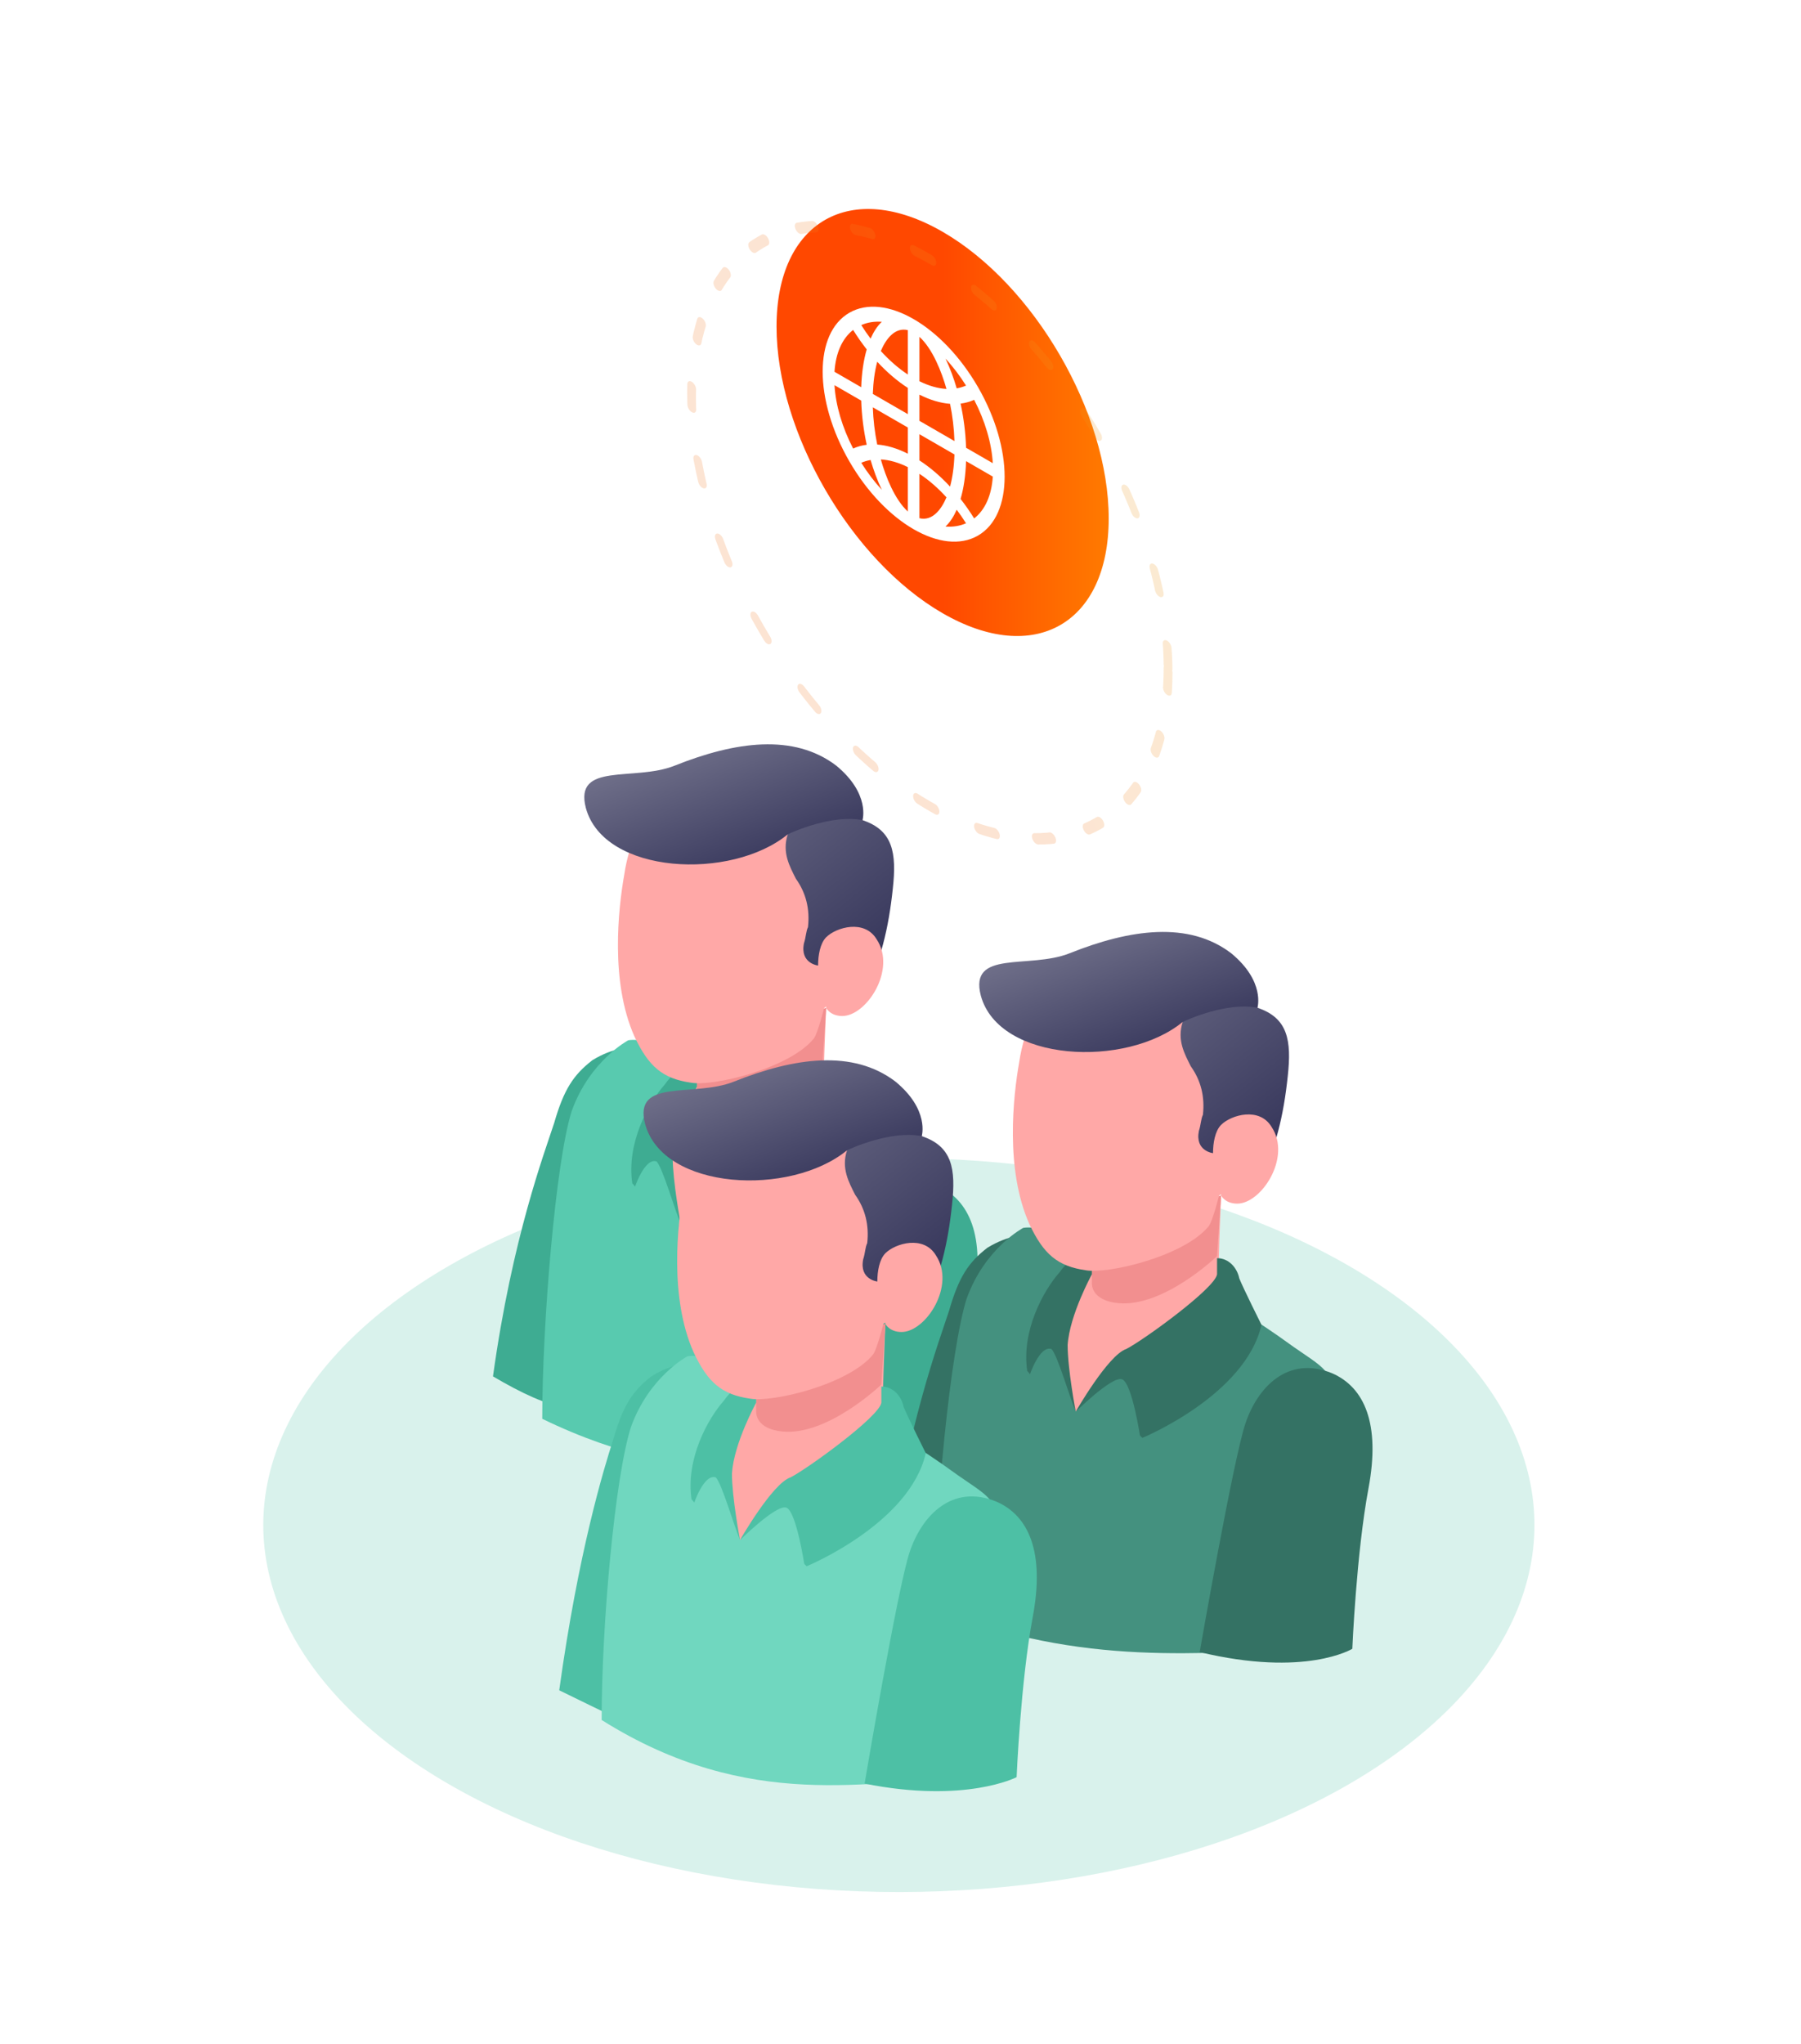 <svg width="178" height="202" viewBox="0 0 178 202" fill="none" xmlns="http://www.w3.org/2000/svg">
<circle r="51.291" transform="matrix(0.866 0.5 -0.866 0.5 88.839 150.709)" fill="#D9F2EC"/>
<path d="M54.775 110.964C55.72 107.682 56.666 106.224 58.556 104.766C60.635 103.49 62.337 103.49 62.337 103.49L66.685 122.084L64.793 138.755C57.987 140.396 54.432 139.372 48.724 136.02C50.615 122.348 53.83 113.881 54.775 110.964Z" fill="#3EAC92"/>
<path d="M81.653 99.609C81.653 99.609 81.253 108.389 81.453 109.187C81.653 109.986 85.444 112.58 86.641 113.378C87.839 114.376 80.655 121.36 77.063 122.957C73.471 124.553 62.495 120.362 62.296 114.974C62.096 109.586 64.291 104.997 65.888 104.797C67.484 104.598 81.653 99.609 81.653 99.609Z" fill="#FFA8A7"/>
<path d="M81.652 99.609L81.253 105.595C81.253 105.595 75.666 110.983 71.076 110.185C68.681 109.786 68.881 108.19 68.881 108.19V103.001L81.652 99.609Z" fill="#F28F8F"/>
<path d="M67.284 120.962C76.264 120.163 82.65 110.585 82.65 110.585C82.65 110.585 84.446 111.383 88.836 114.576C92.229 116.97 93.426 116.97 93.027 123.556C92.628 130.141 90.832 136.327 89.834 144.509C80.189 144.612 69.104 147.756 53.593 140.211C53.593 130.831 54.912 114.775 56.508 109.786C58.304 104.798 62.096 102.802 62.096 102.802C64.49 102.403 68.082 105.197 68.082 105.197C64.291 108.39 64.49 118.168 67.284 120.962Z" fill="#58CAAF"/>
<path d="M67.284 120.962C67.284 120.962 66.486 116.771 66.486 114.376C66.686 111.383 68.881 107.392 68.881 107.392V104.997C68.881 104.997 67.085 105.197 65.688 107.192C64.091 108.988 61.896 112.979 62.495 116.97C62.495 116.771 63.692 118.966 67.284 120.962Z" fill="#3EAC92"/>
<path d="M64.889 114.775C65.488 115.373 66.686 119.564 67.284 120.961C67.284 120.961 66.485 122.247 65.687 121.449C62.493 123.933 62.693 118.456 62.693 117.459C62.693 117.459 63.692 114.376 64.889 114.775Z" fill="#58CAAF"/>
<path d="M61.697 86.438C62.695 79.653 67.684 74.465 74.668 74.864C82.251 75.263 87.839 81.849 87.44 89.232C87.24 93.622 84.846 97.414 81.453 99.609C81.453 99.609 80.855 102.004 80.455 102.602C78.061 105.596 70.478 107.392 68.282 106.993C65.489 106.593 64.092 105.396 62.695 102.403C60.3 97.015 61.099 89.831 61.697 86.438Z" fill="#FFA8A7"/>
<path d="M62.695 81.05C65.688 76.66 70.876 74.066 76.664 75.263C80.256 75.862 83.448 78.057 85.245 81.05C88.238 82.048 88.637 84.243 88.238 87.835C87.839 91.626 87.04 95.219 85.245 98.411C84.646 99.609 82.65 98.811 81.653 99.609C81.852 99.21 85.444 93.822 81.653 92.624C81.054 93.223 80.854 94.42 80.854 95.418C80.854 95.418 79.058 95.219 79.457 93.223C79.657 92.624 79.657 92.026 79.856 91.626C80.056 89.831 79.657 88.234 78.659 86.837C78.061 85.64 77.262 84.243 77.861 82.447C77.861 82.447 73.271 84.442 67.484 83.245C65.089 82.647 63.293 81.848 62.695 81.05Z" fill="url(#paint0_linear)"/>
<path d="M85.243 81.05C85.243 81.05 86.042 78.456 82.649 75.662C78.459 72.469 72.671 73.267 66.685 75.662C62.694 77.258 56.707 75.263 57.904 79.853C59.7 86.438 72.272 87.037 77.86 82.447C78.259 82.247 82.25 80.451 85.243 81.05Z" fill="url(#paint1_linear)"/>
<path d="M81.652 99.608C81.652 99.608 82.051 100.406 83.248 100.406C85.643 100.406 88.636 95.817 86.641 92.823C85.443 90.828 82.65 91.626 81.652 92.624V99.608Z" fill="#FFA8A7"/>
<path d="M81.253 107.391C81.054 108.788 73.87 113.976 72.273 114.775C70.477 115.373 67.284 120.961 67.284 120.961C69.879 120.562 71.874 121.56 73.87 123.555C73.87 123.555 84.047 119.364 85.644 112.38C85.644 112.38 83.848 108.788 83.448 107.79C83.249 106.792 82.451 105.795 81.253 105.795V107.391Z" fill="#163584"/>
<path d="M71.874 117.768C72.872 118.168 73.67 123.556 73.67 123.556C73.67 123.556 70.675 121.649 69.677 121.45C68.879 121.25 67.085 121.161 67.085 121.161C67.085 121.161 70.876 117.369 71.874 117.768Z" fill="#42569C"/>
<path d="M92.628 117.169C95.82 118.566 97.417 122.158 96.22 128.544C95.022 134.93 94.622 144.398 94.622 144.398C94.622 144.398 89.633 146.394 79.655 144.398C79.655 144.398 82.849 125.75 84.047 122.158C85.244 118.566 88.237 115.373 92.628 117.169Z" fill="#3EAC92"/>
<path d="M93.808 129.505C94.754 126.223 95.699 124.765 97.589 123.306C99.668 122.03 101.37 122.03 101.37 122.03L105.718 140.625L103.826 157.296C97.021 158.936 95.319 157.296 87.758 154.561C89.648 140.889 92.863 132.421 93.808 129.505Z" fill="#347264"/>
<path d="M120.686 118.149C120.686 118.149 120.287 126.93 120.486 127.728C120.686 128.526 124.477 131.121 125.675 131.919C126.872 132.917 119.688 139.901 116.096 141.497C112.504 143.094 101.528 138.903 101.329 133.515C101.129 128.127 103.324 123.537 104.921 123.338C106.517 123.138 120.686 118.149 120.686 118.149Z" fill="#FFA8A7"/>
<path d="M120.686 118.149L120.286 124.136C120.286 124.136 114.699 129.524 110.109 128.726C107.714 128.327 107.914 126.73 107.914 126.73V121.542L120.686 118.149Z" fill="#F28F8F"/>
<path d="M106.317 139.502C115.297 138.704 121.683 129.125 121.683 129.125C121.683 129.125 123.479 129.924 127.869 133.117C131.262 135.511 132.459 135.511 132.06 142.097C131.661 148.682 129.865 154.868 128.867 163.05C119.222 163.153 107.116 164.935 92.349 158.948C92.349 149.569 93.945 133.316 95.541 128.327C97.337 123.338 101.129 121.343 101.129 121.343C103.524 120.944 107.116 123.737 107.116 123.737C103.324 126.93 103.524 136.709 106.317 139.502Z" fill="#44917F"/>
<path d="M106.318 139.502C106.318 139.502 105.519 135.312 105.519 132.917C105.719 129.924 107.914 125.933 107.914 125.933V123.538C107.914 123.538 106.118 123.737 104.721 125.733C103.125 127.529 100.93 131.52 101.528 135.511C101.528 135.312 102.726 137.507 106.318 139.502Z" fill="#347264"/>
<path d="M103.923 133.315C104.521 133.914 105.719 138.105 106.317 139.502C106.317 139.502 105.518 140.788 104.72 139.99C101.526 142.474 101.727 136.997 101.727 135.999C101.727 135.999 102.725 132.916 103.923 133.315Z" fill="#44917F"/>
<path d="M100.729 104.979C101.727 98.194 106.716 93.006 113.701 93.405C121.284 93.804 126.871 100.389 126.472 107.773C126.273 112.163 123.878 115.955 120.485 118.15C120.485 118.15 119.887 120.544 119.488 121.143C117.093 124.136 109.51 125.932 107.315 125.533C104.521 125.134 103.124 123.937 101.727 120.944C99.332 115.556 100.131 108.372 100.729 104.979Z" fill="#FFA8A7"/>
<path d="M101.728 99.591C104.721 95.201 109.91 92.606 115.697 93.804C119.289 94.402 122.482 96.597 124.278 99.591C127.271 100.589 127.67 102.784 127.271 106.376C126.872 110.167 126.074 113.759 124.278 116.952C123.679 118.149 121.683 117.351 120.686 118.149C120.885 117.75 124.477 112.362 120.686 111.165C120.087 111.764 119.887 112.961 119.887 113.959C119.887 113.959 118.091 113.759 118.491 111.764C118.69 111.165 118.69 110.566 118.89 110.167C119.089 108.371 118.69 106.775 117.692 105.378C117.094 104.181 116.295 102.784 116.894 100.988C116.894 100.988 112.304 102.983 106.517 101.786C104.123 101.187 102.327 100.389 101.728 99.591Z" fill="url(#paint2_linear)"/>
<path d="M124.278 99.591C124.278 99.591 125.076 96.997 121.683 94.203C117.493 91.01 111.706 91.808 105.719 94.203C101.728 95.799 95.741 93.804 96.939 98.394C98.734 104.979 111.307 105.578 116.894 100.988C117.293 100.788 121.284 98.992 124.278 99.591Z" fill="url(#paint3_linear)"/>
<path d="M120.685 118.149C120.685 118.149 121.084 118.947 122.282 118.947C124.676 118.947 127.67 114.357 125.674 111.364C124.477 109.369 121.683 110.167 120.685 111.165V118.149Z" fill="#FFA8A7"/>
<path d="M120.287 125.932C120.087 127.329 112.903 132.517 111.307 133.315C109.511 133.914 106.318 139.502 106.318 139.502C108.912 139.103 110.907 140.1 112.903 142.096C112.903 142.096 123.08 137.905 124.677 130.921C124.677 130.921 122.881 127.329 122.482 126.331C122.282 125.333 121.484 124.335 120.287 124.335V125.932Z" fill="#347264"/>
<path d="M110.907 136.309C111.905 136.708 112.703 142.096 112.703 142.096C112.703 142.096 109.708 140.19 108.711 139.99C107.912 139.791 106.118 139.702 106.118 139.702C106.118 139.702 109.909 135.91 110.907 136.309Z" fill="#44917F"/>
<path d="M131.661 135.71C134.854 137.107 136.45 140.699 135.253 147.085C134.056 153.471 133.655 162.939 133.655 162.939C133.655 162.939 129.051 165.782 118.57 163.267C118.57 163.267 121.883 144.291 123.08 140.699C124.277 137.107 127.271 133.914 131.661 135.71Z" fill="#347264"/>
<path d="M60.63 142.19C61.575 138.909 62.52 137.451 64.41 135.992C66.49 134.716 68.191 134.716 68.191 134.716L72.539 153.311L70.647 169.982C63.842 171.622 64.344 171.444 55.27 167.04C57.16 153.367 59.684 145.107 60.63 142.19Z" fill="#4DC0A5"/>
<path d="M87.507 130.835C87.507 130.835 87.108 139.616 87.307 140.414C87.507 141.212 91.299 143.806 92.496 144.605C93.693 145.602 86.509 152.587 82.917 154.183C79.325 155.78 68.35 151.589 68.15 146.201C67.951 140.813 70.146 136.223 71.742 136.024C73.338 135.824 87.507 130.835 87.507 130.835Z" fill="#FFA8A7"/>
<path d="M87.507 130.835L87.108 136.822C87.108 136.822 81.52 142.21 76.93 141.412C74.536 141.013 74.735 139.416 74.735 139.416V134.228L87.507 130.835Z" fill="#F28F8F"/>
<path d="M73.139 152.188C82.119 151.39 88.504 141.811 88.504 141.811C88.504 141.811 90.3 142.609 94.691 145.802C98.083 148.197 99.281 148.197 98.881 154.782C98.482 161.368 96.686 167.554 95.689 175.736C86.044 175.839 74.134 179.197 59.462 169.974C59.462 160.595 60.766 146.002 62.363 141.013C64.159 136.024 67.95 134.029 67.95 134.029C70.345 133.629 73.937 136.423 73.937 136.423C70.145 139.616 70.345 149.394 73.139 152.188Z" fill="#70D7BF"/>
<path d="M73.139 152.188C73.139 152.188 72.341 147.997 72.341 145.603C72.54 142.609 74.735 138.618 74.735 138.618V136.224C74.735 136.224 72.939 136.423 71.543 138.419C69.946 140.215 67.751 144.206 68.35 148.197C68.35 147.997 69.547 150.193 73.139 152.188Z" fill="#4DC0A5"/>
<path d="M70.744 146.001C71.343 146.6 72.54 150.791 73.139 152.187C73.139 152.187 72.339 153.474 71.541 152.676C68.347 155.16 68.548 149.683 68.548 148.685C68.548 148.685 69.547 145.602 70.744 146.001Z" fill="#70D7BF"/>
<path d="M67.551 117.665C68.548 110.88 73.537 105.692 80.522 106.091C88.105 106.49 93.692 113.075 93.293 120.459C93.094 124.849 90.699 128.64 87.307 130.836C87.307 130.836 86.708 133.23 86.309 133.829C83.914 136.822 76.331 138.618 74.136 138.219C71.342 137.82 69.945 136.623 68.548 133.629C66.154 128.241 66.952 121.057 67.551 117.665Z" fill="#FFA8A7"/>
<path d="M68.549 112.277C71.543 107.886 76.731 105.292 82.518 106.489C86.11 107.088 89.303 109.283 91.099 112.277C94.092 113.274 94.491 115.469 94.092 119.061C93.693 122.853 92.895 126.445 91.099 129.638C90.5 130.835 88.505 130.037 87.507 130.835C87.707 130.436 91.299 125.048 87.507 123.851C86.908 124.45 86.709 125.647 86.709 126.645C86.709 126.645 84.913 126.445 85.312 124.45C85.511 123.851 85.511 123.252 85.711 122.853C85.91 121.057 85.511 119.461 84.514 118.064C83.915 116.866 83.117 115.469 83.715 113.673C83.715 113.673 79.126 115.669 73.338 114.472C70.944 113.873 69.148 113.075 68.549 112.277Z" fill="url(#paint4_linear)"/>
<path d="M91.099 112.277C91.099 112.277 91.897 109.682 88.505 106.889C84.314 103.696 78.527 104.494 72.54 106.889C68.549 108.485 62.562 106.49 63.76 111.079C65.556 117.665 78.128 118.263 83.715 113.674C84.115 113.474 88.106 111.678 91.099 112.277Z" fill="url(#paint5_linear)"/>
<path d="M87.506 130.835C87.506 130.835 87.906 131.633 89.103 131.633C91.498 131.633 94.491 127.043 92.495 124.05C91.298 122.054 88.504 122.853 87.506 123.85V130.835Z" fill="#FFA8A7"/>
<path d="M87.108 138.618C86.908 140.015 79.724 145.203 78.128 146.001C76.332 146.6 73.139 152.187 73.139 152.187C75.733 151.788 77.729 152.786 79.724 154.782C79.724 154.782 89.902 150.591 91.498 143.607C91.498 143.607 89.702 140.015 89.303 139.017C89.103 138.019 88.305 137.021 87.108 137.021V138.618Z" fill="#4DC0A5"/>
<path d="M77.728 148.995C78.726 149.394 79.524 154.782 79.524 154.782C79.524 154.782 76.53 152.876 75.532 152.676C74.734 152.477 72.939 152.388 72.939 152.388C72.939 152.388 76.731 148.596 77.728 148.995Z" fill="#70D7BF"/>
<path d="M98.482 148.396C101.675 149.793 103.271 153.385 102.074 159.771C100.877 166.156 100.476 175.625 100.476 175.625C100.476 175.625 95.43 178.258 85.452 176.262C85.452 176.262 88.704 156.977 89.901 153.385C91.099 149.793 94.092 146.6 98.482 148.396Z" fill="#4DC0A5"/>
<g filter="url(#filter0_d)">
<ellipse rx="18.955" ry="18.847" transform="matrix(0.866 0.5 -2.20305e-08 1 91.163 41.754)" fill="url(#paint6_linear)"/>
</g>
<g opacity="0.2" filter="url(#filter1_d)">
<ellipse rx="27.192" ry="27.038" transform="matrix(0.866 0.5 -2.20305e-08 1 91.898 41.634)" stroke="url(#paint7_linear)" stroke-linecap="round" stroke-linejoin="round" stroke-dasharray="2 5"/>
</g>
<g clip-path="url(#clip0)">
<path d="M96.656 38.249C93.143 32.164 87.456 28.88 83.943 30.909C80.43 32.937 80.429 39.503 83.943 45.589C87.456 51.674 93.142 54.958 96.656 52.929C100.169 50.901 100.17 44.335 96.656 38.249ZM96.28 51.233C95.86 50.556 95.411 49.913 94.937 49.309C95.25 48.241 95.436 46.974 95.48 45.571L98.123 47.097C98.003 48.953 97.363 50.389 96.28 51.233ZM82.476 38.064L85.119 39.59C85.163 41.043 85.348 42.524 85.661 43.953C85.188 44.011 84.738 44.135 84.318 44.326C83.236 42.233 82.596 40.058 82.476 38.064ZM84.318 32.606C84.738 33.282 85.188 33.925 85.661 34.529C85.348 35.597 85.163 36.864 85.119 38.267L82.476 36.741C82.596 34.885 83.236 33.449 84.318 32.606ZM89.727 37.013C88.792 36.396 87.891 35.611 87.056 34.69C87.542 33.526 88.437 32.311 89.727 32.626L89.727 37.013ZM89.727 38.338L89.727 40.927L86.265 38.928C86.305 37.743 86.453 36.669 86.7 35.75C87.649 36.777 88.669 37.652 89.727 38.338ZM89.727 42.25L89.727 44.838C88.669 44.304 87.649 44.001 86.7 43.932C86.453 42.728 86.305 41.483 86.265 40.252L89.727 42.25ZM89.727 46.164L89.727 50.551C88.437 49.377 87.542 47.128 87.056 45.403C87.891 45.447 88.792 45.701 89.727 46.164ZM90.872 46.825C91.806 47.442 92.707 48.228 93.543 49.148C93.057 50.312 92.161 51.527 90.872 51.212L90.872 46.825ZM90.872 45.5L90.872 42.911L94.333 44.91C94.294 46.095 94.145 47.169 93.899 48.089C92.95 47.062 91.929 46.186 90.872 45.5ZM90.872 41.588L90.872 39C91.929 39.534 92.95 39.837 93.899 39.906C94.145 41.11 94.294 42.356 94.333 43.587L90.872 41.588ZM90.872 37.674L90.872 33.288C92.161 34.461 93.057 36.71 93.543 38.435C92.707 38.391 91.806 38.137 90.872 37.674ZM93.445 35.434C94.179 36.228 94.863 37.126 95.476 38.103C95.184 38.232 94.876 38.324 94.555 38.379C94.269 37.398 93.904 36.393 93.445 35.434ZM86.044 33.466C85.722 33.039 85.415 32.592 85.123 32.126C85.736 31.856 86.42 31.748 87.153 31.801C86.695 32.231 86.33 32.814 86.044 33.466ZM86.044 45.459C86.33 46.441 86.695 47.445 87.153 48.405C86.42 47.61 85.736 46.713 85.123 45.735C85.415 45.606 85.722 45.514 86.044 45.459ZM94.555 50.373C94.876 50.799 95.184 51.247 95.476 51.712C94.863 51.982 94.179 52.09 93.445 52.037C93.904 51.607 94.269 51.024 94.555 50.373ZM95.48 44.248C95.436 42.795 95.25 41.314 94.937 39.885C95.411 39.828 95.86 39.703 96.28 39.512C97.363 41.605 98.003 43.78 98.123 45.774L95.48 44.248Z" fill="white"/>
</g>
<defs>
<filter id="filter0_d" x="56.747" y="0.654" width="72.831" height="82.201" filterUnits="userSpaceOnUse" color-interpolation-filters="sRGB">
<feFlood flood-opacity="0" result="BackgroundImageFix"/>
<feColorMatrix in="SourceAlpha" type="matrix" values="0 0 0 0 0 0 0 0 0 0 0 0 0 0 0 0 0 0 127 0"/>
<feOffset dx="2"/>
<feGaussianBlur stdDeviation="10"/>
<feColorMatrix type="matrix" values="0 0 0 0 0.762 0 0 0 0 0.348 0 0 0 0 0.079 0 0 0 0.46 0"/>
<feBlend mode="normal" in2="BackgroundImageFix" result="effect1_dropShadow"/>
<feBlend mode="normal" in="SourceGraphic" in2="effect1_dropShadow" result="shape"/>
</filter>
<filter id="filter1_d" x="47.396" y="1.291" width="89.005" height="102.687" filterUnits="userSpaceOnUse" color-interpolation-filters="sRGB">
<feFlood flood-opacity="0" result="BackgroundImageFix"/>
<feColorMatrix in="SourceAlpha" type="matrix" values="0 0 0 0 0 0 0 0 0 0 0 0 0 0 0 0 0 0 127 0"/>
<feOffset dy="11"/>
<feGaussianBlur stdDeviation="10.26"/>
<feColorMatrix type="matrix" values="0 0 0 0 0.093 0 0 0 0 0.154 0 0 0 0 0.099 0 0 0 0.18 0"/>
<feBlend mode="normal" in2="BackgroundImageFix" result="effect1_dropShadow"/>
<feBlend mode="normal" in="SourceGraphic" in2="effect1_dropShadow" result="shape"/>
</filter>
<linearGradient id="paint0_linear" x1="84.461" y1="103.315" x2="62.881" y2="76.375" gradientUnits="userSpaceOnUse">
<stop stop-color="#2B2B52"/>
<stop offset="1" stop-color="#7A7A92"/>
</linearGradient>
<linearGradient id="paint1_linear" x1="81.129" y1="87.212" x2="74.349" y2="68.341" gradientUnits="userSpaceOnUse">
<stop stop-color="#2B2B52"/>
<stop offset="1" stop-color="#7A7A92"/>
</linearGradient>
<linearGradient id="paint2_linear" x1="123.494" y1="121.856" x2="101.914" y2="94.916" gradientUnits="userSpaceOnUse">
<stop stop-color="#2B2B52"/>
<stop offset="1" stop-color="#7A7A92"/>
</linearGradient>
<linearGradient id="paint3_linear" x1="120.163" y1="105.753" x2="113.383" y2="86.881" gradientUnits="userSpaceOnUse">
<stop stop-color="#2B2B52"/>
<stop offset="1" stop-color="#7A7A92"/>
</linearGradient>
<linearGradient id="paint4_linear" x1="90.315" y1="134.542" x2="68.736" y2="107.602" gradientUnits="userSpaceOnUse">
<stop stop-color="#2B2B52"/>
<stop offset="1" stop-color="#7A7A92"/>
</linearGradient>
<linearGradient id="paint5_linear" x1="86.985" y1="118.439" x2="80.205" y2="99.567" gradientUnits="userSpaceOnUse">
<stop stop-color="#2B2B52"/>
<stop offset="1" stop-color="#7A7A92"/>
</linearGradient>
<linearGradient id="paint6_linear" x1="0.002" y1="18.851" x2="37.889" y2="18.851" gradientUnits="userSpaceOnUse">
<stop stop-color="#FF4800"/>
<stop offset="0.281" stop-color="#FF6500"/>
<stop offset="0.759" stop-color="#FF9300"/>
<stop offset="1" stop-color="#FFA400"/>
</linearGradient>
<linearGradient id="paint7_linear" x1="31.951" y1="50.696" x2="77.327" y2="18.684" gradientUnits="userSpaceOnUse">
<stop stop-color="#F07822"/>
<stop offset="1" stop-color="#EBB11D"/>
</linearGradient>
<clipPath id="clip0">
<rect width="20.765" height="20.765" transform="matrix(0.866 0.5 -2.20305e-08 1 81.308 26.346)" fill="white"/>
</clipPath>
</defs>
</svg>
